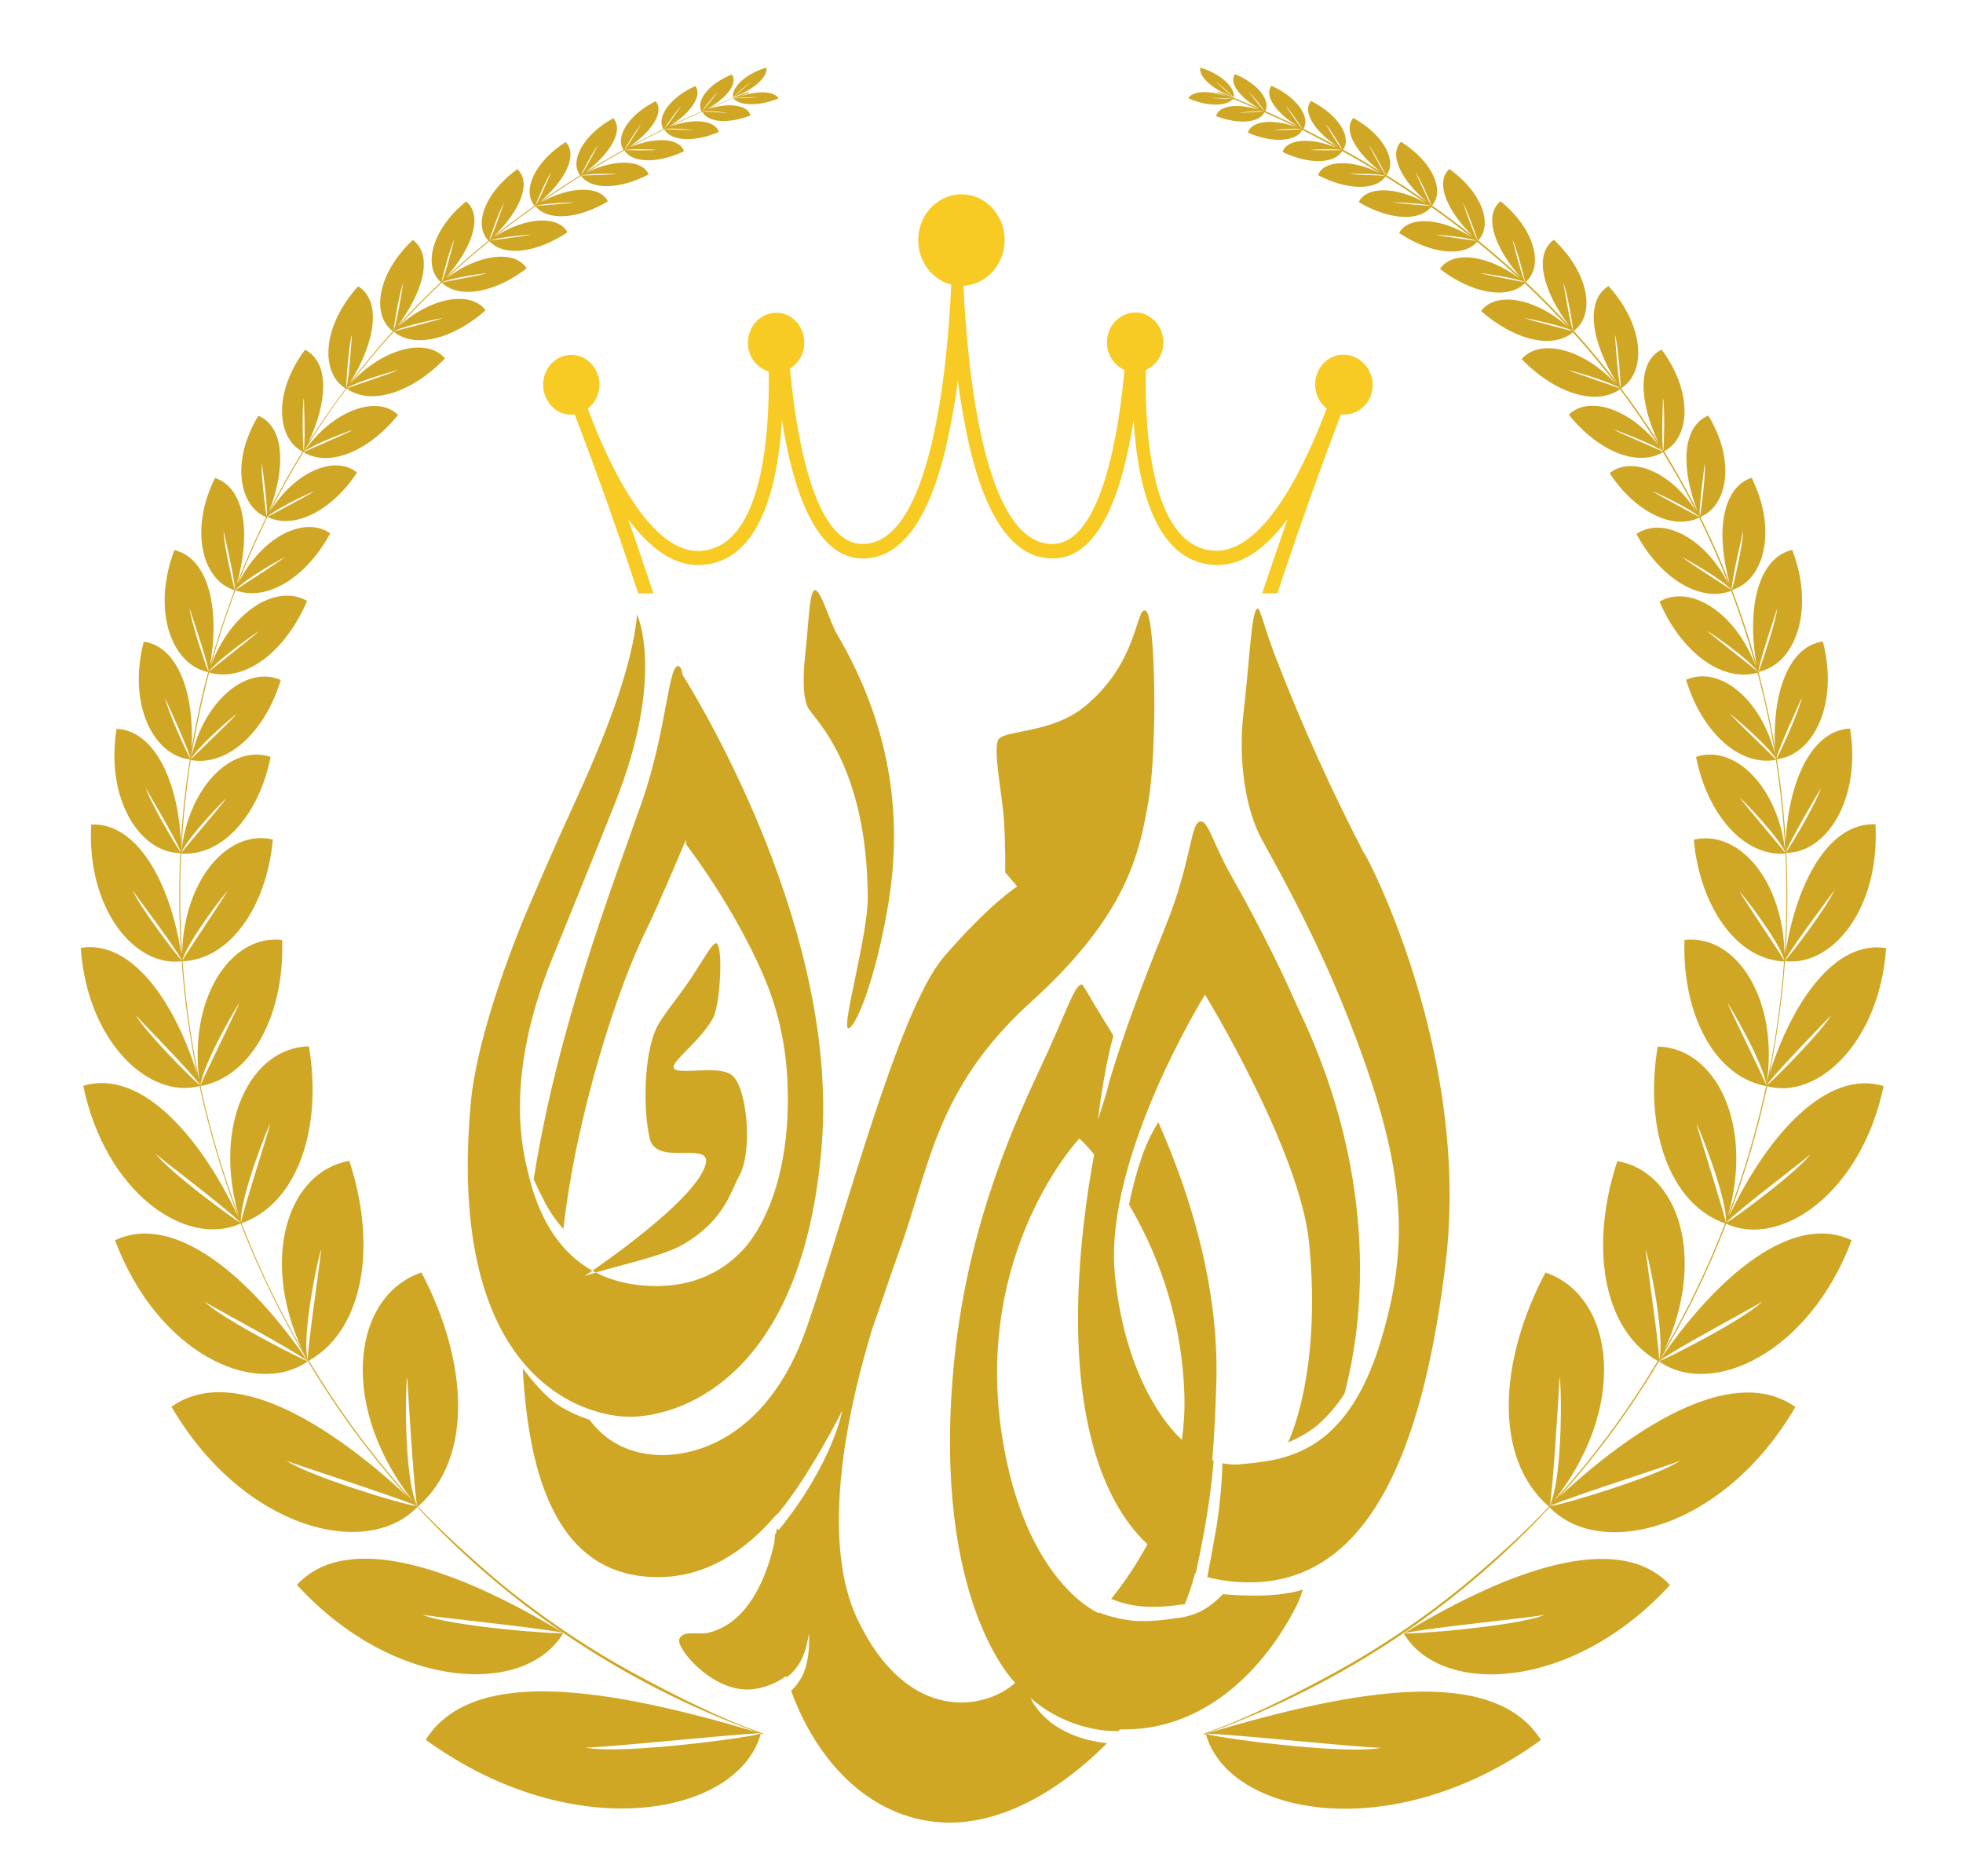 <svg xmlns="http://www.w3.org/2000/svg" xmlns:xlink="http://www.w3.org/1999/xlink" id="Layer_1" x="0px" y="0px" viewBox="0 0 865.5 827.2" style="enable-background:new 0 0 865.5 827.2;" xml:space="preserve"><style type="text/css">	.st0{fill-rule:evenodd;clip-rule:evenodd;fill:#D0A724;}	.st1{fill-rule:evenodd;clip-rule:evenodd;fill:#F7CB23;}</style><path class="st0" d="M831.6,418c-2.9,41.6-30.2,66.9-52.4,60.9c-4.2,19.5-9.9,38.7-16.9,57.4c17.2-36.3,43.3-65.1,68.2-57.5  c-9.9,47.5-45.7,71.6-69.4,60.7c-8.1,20.9-17.9,41.1-29.5,60.4c-12.7,21.4-27.5,41.5-44.1,60c36.7-34.1,78.1-58,104.1-39.6  c-31.7,54.3-86.1,67.5-108.4,44.2c-19.2,20.8-40.7,39.3-64.1,55.3c-27,18.4-56.3,33.3-87,44.4l-1,0.4l-0.8-0.1l1.1-0.4l6.7-2.5  c16.1-6.1,39.8-18.1,57.3-28.1c17.5-10.1,34.1-21.6,49.7-34.3c13.2-10.9,28.6-24.9,38-35.2c18.1-19.6,34.1-41,47.8-64  c-24.8-14.1-29.9-51.6-17.8-88.1c27,4.6,39.4,42.7,20.9,83c10.3-17.8,19.2-36.4,26.6-55.5c-25-8.9-35.7-42.5-29.7-78  c25.8,0.5,42.5,34.8,30.9,74.8c13.6-36.1,22-73.9,24.8-112.3c-21.1-1-37.1-24.4-39.8-53.7c19.9-4.7,39.4,18.1,40,50.5  c1-14.8,1.1-29.7,0.4-44.6c-0.7-13.8-2.1-27.6-4.2-41.2c-2-12.9-4.7-25.7-8.1-38.3c-15.8,4.4-33.8-9.3-43.2-31.4  c13.7-7.8,33.6,4.9,42.4,28.5c-3.1-11.2-6.7-22.2-10.8-33.2c-13.8,5.3-31.4-5.7-41.8-25.1c11.7-8,30.6,1.9,40.7,22.3  c-3.9-10-8.2-19.8-13-29.5c-11.8,5.8-28.5-2.8-39.5-19.6c9.8-7.9,27.4-0.3,38.2,17c-4.5-9-9.5-17.8-14.8-26.4  c-5.8-9.4-12.1-18.6-18.8-27.6c-10.7,7.6-28.9,1.7-43.4-13.3c8.2-9.4,27.4-4.5,41.6,11c-6-7.8-12.3-15.4-19-22.8  c-9,7.6-26,3.4-40.5-9.4c6.6-8.9,24.3-5.7,38.5,7.2c-6.1-6.6-12.5-13.1-19.2-19.4c-7.4,7.3-23.2,4.6-37.4-6.3  c5.3-8.3,21.4-6.3,35.2,4.3c-6-5.6-12.3-11-18.8-16.3c-6.2,7-20.7,5.3-34.4-3.9c4.2-7.7,18.9-6.7,32.1,2c-5.8-4.6-11.8-9.1-18-13.5  c-5.2,6.6-18.7,5.8-31.9-2.1c3.3-7.1,16.7-6.9,29.5,0.4c-5.7-4-11.6-7.9-17.7-11.7c-4.3,6.3-17,6.1-29.8-0.6c2.6-6.7,15-7,27.3-0.9  c-5.4-3.3-10.9-6.6-16.6-9.7c-3.5,5.7-14.6,6-26.3,0.4c2-5.9,12.7-6.5,23.8-1.8c-4.9-2.7-10-5.3-15.1-7.9c-2.8,5.2-13,5.9-24,1.2  c1.5-5.3,11.2-6.3,21.5-2.4c-4.6-2.3-9.4-4.5-14.2-6.6c-2.3,4.7-11.3,5.5-21.3,1.7c1.1-4.7,9.5-5.8,18.8-2.8  c-3.9-1.7-7.8-3.4-11.8-5c0.2,0.1,0.3,0.1,0.5,0.2c0,0,0,0,0,0c-2.3-0.5-10.6-0.4-10.6-0.4c2,0.2,10.6,0.4,10.6,0.4c0,0,0,0,0,0  c-3,3.4-11.6,3.4-19.8-0.3c2.1-3.4,9.8-3.5,17.3-0.7c-1.5-0.6-2.9-1.2-4.3-1.8c0.1-0.1,0.1-0.2,0.2-0.4c6.2,2.4,12.2,4.9,18.2,7.5  c-8.3-4.7-13.6-11.1-10.8-15.2c10.5,4.3,15.8,11.8,13.4,16.3c4.8,2.1,9.5,4.4,14.2,6.6c-9.2-5.7-14.9-13.2-11.5-17.8  c11.6,5.3,17.2,13.9,14.1,19c5.1,2.6,10.2,5.2,15.1,7.9C579.9,58,574,49.5,578,44.5c12.5,6.3,18,16.1,14.2,21.5  c5.7,3.1,11.2,6.4,16.6,9.7c-10.6-8.1-16.9-18.2-12.1-23.7c13.8,7.7,19.3,19.2,14.6,25.2c6.1,3.8,12,7.7,17.7,11.7  c-10.9-9.3-16.9-20.6-11.3-26.4c14.3,9,19.3,21.8,13.7,28.1c6.2,4.4,12.2,8.9,18,13.5c-11.1-10.8-16.9-23.5-10.4-29.6  c14.9,10.6,19.2,24.9,12.7,31.5c6.5,5.3,12.8,10.7,18.8,16.3c-11.3-12.7-16.7-27.2-8.9-33.6c15.5,12.7,19,28.8,11.1,35.6  c6.7,6.3,13.1,12.8,19.2,19.4c-11.3-14.9-16-31.4-6.8-38c16,15.1,18.2,33.3,8.8,40.2c6.7,7.4,13.1,15.1,19,22.9  c-10.9-17.3-14.5-36-3.7-42.7c16.2,17.9,16.6,38.3,5.5,45.1c5.8,7.7,11.3,15.6,16.4,23.7c-8.2-17.4-9.5-35.2,1.5-40.8  c14,18.8,12.6,38.9,1.1,44.9c5.3,8.6,10.2,17.4,14.7,26.3c-7.2-18.6-7-37.2,4.8-42.1c12.1,19.8,8.6,39.8-3.5,44.7  c4.8,9.7,9.1,19.5,13,29.5c-6.1-21.4-4-42.2,9.6-46.8c11.5,23.3,5.5,45.2-8.6,49.5c4.1,10.9,7.8,22,10.8,33.2  c-4.3-24.2,0.1-47.1,15.7-50.9c10.3,26.9,1.1,50.6-14.9,53.8c2.9,11.1,5.4,22.2,7.3,33.5c-1.2-23.5,5.7-44.7,21.1-46.9  c7.2,27.5-4.2,50.1-20.3,51.9c1.9,12,3.2,24,3.9,36.1c1.4-26,11.2-48.8,28.4-49.6c5,31.1-10.3,54.7-28.1,54.8  c0.7,14.8,0.6,29.6-0.4,44.4c4.8-31.2,19.1-57.9,39.7-57c2.1,37.3-19.2,62.9-39.9,60.3c-1.2,16.6-3.5,33.2-6.8,49.6  C790.5,440.9,809.5,414.3,831.6,418z M683.8,663.9c5.5-0.5,47.4-13.2,57.1-20c-3.3,1.7-44.4,14.6-56.8,19.7  C684,663.7,683.9,663.8,683.8,663.9z M725.6,551c0.8,7.9,6,42.9,5.9,48.3c0.1-0.1,0.1-0.2,0.2-0.4C734.1,586.4,726,550.6,725.6,551z   M748,495.4c1.9,7.3,12.4,39.8,12.9,43.5c0-0.1,0.1-0.1,0.1-0.2C761.4,527.4,748.3,495.1,748,495.4L748,495.4z M761.3,538.8  c0,0.1-0.1,0.1-0.1,0.2c3.1-1.4,31.7-22.7,37.2-30.3C796.6,510.7,768.6,531.6,761.3,538.8L761.3,538.8z M546.1,49.7  c1.9,0.1,9.3-0.5,11.1-0.6c-0.1,0-0.1-0.1-0.2-0.1C553.9,48.8,546.1,49.7,546.1,49.7z M550.5,40.3c0,0,4.5,6.2,6.7,8.3  c0.1,0,0.1,0.1,0.2,0.1C555.3,45.8,553,43,550.5,40.3L550.5,40.3z M561.4,57.3c2.2,0.2,10.6-0.3,12.6-0.3c-0.1,0-0.1-0.1-0.2-0.1  C570.3,56.4,561.4,57.3,561.4,57.3z M566.9,46.7c0,0,4.8,7.3,7,9.7c0.1,0,0.1,0.1,0.2,0.1C573.2,55.1,568.5,48.3,566.9,46.7  L566.9,46.7z M577.8,66.1c2.4,0.3,11.8,0.1,13.8,0.1c-0.1,0-0.1-0.1-0.2-0.1C587.7,65.5,577.8,66,577.8,66.1L577.8,66.1z   M584.5,54.7c0,0,4.8,8.3,7.1,11.1c0.1,0,0.1,0.1,0.2,0.1C590.9,64.2,586.2,56.4,584.5,54.7L584.5,54.7z M595.1,76.7  c2.7,0.4,13.5,0.6,15.6,0.8c-0.1,0-0.1-0.1-0.2-0.1C606.4,76.4,595.1,76.6,595.1,76.7L595.1,76.7z M603.5,63.9c0.1,0,5,9.8,7.3,13  l0.2,0.1C610.1,75.3,605.2,66,603.5,63.9L603.5,63.9z M614.1,89.2c2.9,0.6,14.5,1.4,16.8,1.6c-0.1,0-0.1-0.1-0.2-0.1  C626.4,89.5,614.1,89.2,614.1,89.2z M624.1,75.8c0.1,0,4.6,10.9,6.8,14.5c0.1,0,0.1,0.1,0.2,0.1C630.4,88.5,625.8,78.2,624.1,75.8  L624.1,75.8z M633,103.5c3.1,0.8,15.8,2.3,18.1,2.7c-0.1,0-0.1-0.1-0.2-0.1C646.4,104.4,633,103.4,633,103.5L633,103.5z M645,89.4  c0.1,0,4.1,12.3,6.3,16.3c0.1,0,0.1,0.1,0.2,0.1C650.8,103.8,646.7,92.1,645,89.4L645,89.4z M652.5,120.4c3.3,1,17.3,3.5,19.6,4  c-0.1-0.1-0.1-0.1-0.2-0.2C667.2,122.3,652.5,120.3,652.5,120.4L652.5,120.4z M666.8,105.6c0.1,0,3.5,14,5.4,18.4  c0.1,0.1,0.1,0.1,0.2,0.2C672,122,668.5,108.7,666.8,105.6L666.8,105.6z M672.1,140.2c3.5,1.3,18.8,5.1,21.3,5.8  c-0.1-0.1-0.1-0.1-0.2-0.2C688.2,143.3,672.1,140.1,672.1,140.2z M689.3,124.8c0.1,0,2.5,15.8,4.2,20.9c0.1,0.1,0.1,0.1,0.1,0.2  C693.5,143.4,690.9,128.3,689.3,124.8L689.3,124.8z M691.4,163.1c3.8,1.7,20.3,7.1,22.7,8.1c0-0.1-0.1-0.1-0.1-0.2  C708.9,167.8,691.4,163,691.4,163.1L691.4,163.1z M712,147.4c0.1,0,1.1,17.8,2.4,23.4c0,0.1,0.1,0.1,0.1,0.2  C714.6,168.5,713.4,151.5,712,147.4L712,147.4z M733.2,175.4c0.1,0-0.7,16.7,0,22.8c0.1,0.1,0.1,0.2,0.2,0.3  C733.7,195.2,734.1,179.4,733.2,175.4L733.2,175.4z M749,227.7c-4.4-4-20.4-11.3-20.4-11.1c3.3,2.2,18.3,10,20.5,11.3  C749.1,227.8,749.1,227.7,749,227.7L749,227.7z M751.6,204.3c0.1,0.1-2.4,17.5-2.2,23.1c0,0.1,0.1,0.1,0.1,0.2  C750,225.3,752.2,208.6,751.6,204.3L751.6,204.3z M763.2,259.9c-4.3-4.9-21.5-14.4-21.5-14.2c3.4,2.7,19.5,12.8,21.6,14.4  C763.2,260,763.2,260,763.2,259.9L763.2,259.9z M768.5,234.1c0.1,0.1-4.6,19.4-5,25.6c0,0.1,0.1,0.1,0.1,0.2  C764.5,257.5,768.7,238.9,768.5,234.1L768.5,234.1z M774.8,295.9c-4.1-5.8-22.1-18-22.1-17.8c3.5,3.3,20.1,16,22.2,18  C774.9,296.1,774.8,296,774.8,295.9L774.8,295.9z M783.6,268c0.2,0.1-7.2,21.1-8.3,27.8c0,0.1,0,0.1,0.1,0.2  C776.4,293.6,783.3,273.4,783.6,268z M794.4,307.6c0.1,0.1-9,19.3-11.1,26.3c0,0.1,0,0.3,0.1,0.4  C785.3,330.9,793.6,312.7,794.4,307.6L794.4,307.6z M802.8,347.4c0.1,0.2-12.1,20.4-15.2,27.7c0,0.1,0,0.3,0,0.4  C790,372.3,801.4,353,802.8,347.4L802.8,347.4z M808.7,392.5c-0.9,1.6-17.6,23.4-21.6,30.7c0,0.1,0,0.1,0,0.2  C789.3,421.3,806.1,399.2,808.7,392.5L808.7,392.5z M786.7,423.2c-2.4-8.6-19.4-30.3-19.6-30c3,5.3,18.1,27.4,19.6,30.3  C786.7,423.3,786.7,423.3,786.7,423.2L786.7,423.2z M779.4,477.8c0,0.1-0.1,0.3-0.1,0.4c3.6-2.8,24.3-23.9,28.1-30.7  C806.1,449.1,785.3,470.1,779.4,477.8L779.4,477.8z M816.4,546.8c-18.7,49.8-61.6,69.5-84.8,53.5c0-0.1,0-0.2,0-0.3  c0.1,0.7,37.8-18.4,45.4-26.2c-2.5,1.9-37,20-45.4,26.2c0,0,0-0.1,0-0.1C757,562.6,790.4,534.3,816.4,546.8L816.4,546.8z   M736.3,698.8c-43.2,47.1-100.8,48.9-117.3,21.5c0.1-0.1,0.1-0.2,0.2-0.3c-0.2,0.9,49.9-2.9,61.9-8.1c-4.1,1.1-49.6,5.5-61.9,8.1  c0,0,0-0.1,0.1-0.1C665.6,691.8,713.8,674.6,736.3,698.8L736.3,698.8z M679.4,767.1c-64.8,47.2-137.5,33.7-147.7-2.5l0.3-0.3  c-0.5,1.2,61,9.7,77.2,6.2c-5.8,0.4-61.4-5.6-77.2-6.2c0,0,0.1-0.1,0.1-0.1C597.6,744.6,658.5,734,679.4,767.1z M682.8,664.1  c-24.7-21.6-21.7-64.7-1.4-103.1c31,10.6,37.1,60.4,1.9,103c0,0-0.1,0-0.1,0C683,664,682.9,664.1,682.8,664.1L682.8,664.1z   M687.6,607.4c-0.4,9.2-3.2,52.3-4.3,56.3C689.4,651,688.4,607,687.6,607.4L687.6,607.4z M778.6,478.8c-23-4.3-37-32.2-35.9-64.4  c23.2-2.7,42,26.9,36.1,64.2c0,0,0,0-0.1,0.1C778.7,478.7,778.7,478.7,778.6,478.8L778.6,478.8z M761.7,442.3  c2.7,6.2,16.5,34.1,17.1,36.2C777.8,469,761.9,441.9,761.7,442.3L761.7,442.3z M767.3,351.9c3.2,4.5,20,24,19.9,24.2  c0,0.1-0.1,0.1-0.1,0.2c-18.1,1.4-34.3-17.2-39.3-42.6c17.1-5.8,36.4,13.4,39.4,42.3c0,0,0,0,0,0  C784.7,369.4,767.5,351.6,767.3,351.9L767.3,351.9z M762.7,314.7c3.4,3.8,20.4,20,20.3,20.2L783,335c-16.2,3-32.7-12.4-39.6-35.3  c15-6.7,34.2,9.2,39.7,35c0,0,0,0,0,0C780.1,329,762.8,314.5,762.7,314.7L762.7,314.7z M711.3,189.3c3.8,2.1,22,9.7,22,9.9  c0,0.1,0,0.1,0,0.1c-11.3,6.8-28.8-0.4-41.6-16.5c9.4-9.1,29.2-1.8,41.6,16.3c0,0,0,0,0,0C729.1,195.7,711.3,189.2,711.3,189.3z   M544,42.9C544,42.9,544,42.9,544,42.9c0,0-6.2-5.8-7.9-6.9C536.1,36,542,41.7,544,42.9C543.9,42.9,543.9,42.9,544,42.9  c-8.6-3.1-15.6-8.8-14.8-13.1C538.3,32.5,544.6,38.5,544,42.9z M323.4,43.4C323.4,43.4,323.4,43.4,323.4,43.4  c0-0.1,8.7-0.2,10.6-0.5C334,42.9,325.7,42.8,323.4,43.4C323.4,43.4,323.4,43.4,323.4,43.4c0.2-0.1,0.4-0.2,0.5-0.3  c-4,1.6-7.9,3.3-11.8,5c9.2-3,17.6-1.9,18.8,2.8c-10,3.9-19,3-21.3-1.7c-4.8,2.1-9.5,4.4-14.2,6.6c10.3-3.8,20-2.9,21.5,2.4  c-11,4.7-21.2,4-24-1.2c-5.1,2.6-10.2,5.2-15.1,7.9c11.1-4.7,21.8-4.1,23.8,1.8c-11.7,5.5-22.9,5.2-26.3-0.4  c-5.7,3.1-11.2,6.4-16.6,9.7c12.3-6,24.6-5.7,27.3,0.9c-12.8,6.7-25.4,6.9-29.8,0.6c-6.1,3.8-12,7.7-17.7,11.7  c12.7-7.2,26.1-7.5,29.5-0.4c-13.2,7.9-26.7,8.7-31.9,2.1c-6.2,4.4-12.2,8.9-18,13.5c13.3-8.7,27.9-9.7,32.1-2  c-13.7,9.2-28.2,10.9-34.4,3.9c-6.5,5.3-12.8,10.7-18.8,16.3c13.8-10.6,29.9-12.6,35.2-4.3c-14.1,10.9-29.9,13.6-37.4,6.3  c-6.7,6.3-13.1,12.8-19.2,19.4c14.2-12.9,31.9-16.1,38.5-7.2c-14.4,12.8-31.5,17-40.5,9.4c-6.7,7.4-13,15-19,22.8  c14.2-15.5,33.5-20.4,41.6-11c-14.5,15.1-32.7,21-43.4,13.3c-6.8,9-13,18.2-18.8,27.6c-5.3,8.7-10.3,17.5-14.8,26.4  c10.8-17.3,28.4-24.9,38.2-17c-11,16.8-27.7,25.4-39.5,19.6c-4.8,9.7-9.1,19.5-13,29.5c10.1-20.4,29-30.3,40.7-22.3  c-10.4,19.4-28,30.4-41.8,25.1c-4.1,10.9-7.7,22-10.8,33.2c8.8-23.6,28.6-36.3,42.4-28.5C126,287.2,108,301,92.2,296.5  c-3.3,12.6-6,25.4-8.1,38.3c-2.1,13.7-3.5,27.4-4.2,41.2c-0.7,14.9-0.6,29.7,0.4,44.6c0.6-32.5,20.1-55.2,40-50.5  c-2.7,29.4-18.7,52.8-39.8,53.7c2.8,38.4,11.2,76.2,24.8,112.3c-11.7-40,5-74.3,30.9-74.8c6,35.5-4.7,69.1-29.7,78  c7.4,19.2,16.3,37.7,26.6,55.5c-18.5-40.3-6.1-78.3,20.9-83c12.1,36.5,6.9,74-17.8,88.1c13.7,22.9,29.7,44.3,47.8,64  c9.5,10.2,24.9,24.3,38,35.2c15.7,12.7,32.3,24.2,49.8,34.3c17.4,9.9,41.2,22,57.3,28.1l6.7,2.5l1.1,0.4l-0.8,0.1l-1-0.4  c-30.8-11-60-25.9-87-44.4c-23.4-16-44.9-34.5-64.1-55.3c-22.3,23.3-76.7,10-108.4-44.2c26.1-18.5,67.4,5.5,104.1,39.6  c-16.6-18.5-31.4-38.6-44.1-60c-11.5-19.3-21.4-39.5-29.5-60.4c-23.8,10.9-59.5-13.2-69.4-60.7c24.9-7.6,51,21.2,68.2,57.5  c-7-18.7-12.7-37.9-16.9-57.4c-22.2,5.9-49.5-19.3-52.4-60.9c22-3.7,41.1,22.9,51.3,55.5c-3.3-16.4-5.6-32.9-6.8-49.6  c-20.7,2.6-41.9-23-39.9-60.3c20.5-0.9,34.9,25.9,39.7,57c-1-14.8-1.1-29.6-0.4-44.4c-17.8-0.1-33.1-23.7-28.1-54.8  c17.1,0.9,27,23.6,28.4,49.6c0.7-12.1,2-24.1,3.9-36.1c-16.1-1.8-27.5-24.4-20.3-51.9c15.4,2.2,22.3,23.3,21.1,46.9  c1.9-11.3,4.3-22.4,7.3-33.5c-16-3.2-25.1-26.9-14.9-53.8c15.5,3.8,20,26.7,15.7,50.9c3.1-11.2,6.7-22.3,10.8-33.2  c-14.1-4.3-20.1-26.2-8.6-49.5c13.6,4.5,15.7,25.4,9.6,46.8c3.9-10,8.2-19.8,13-29.5c-12.1-4.9-15.6-24.8-3.5-44.7  c11.8,4.9,12,23.5,4.8,42.1c4.5-8.9,9.4-17.7,14.7-26.3c-11.5-6-13-26.1,1.1-44.9c11,5.6,9.8,23.4,1.5,40.8  c5.1-8,10.6-15.9,16.4-23.7c-11.1-6.8-10.7-27.1,5.5-45.1c10.8,6.7,7.2,25.4-3.7,42.7c6-7.8,12.3-15.4,19-22.9  c-9.4-6.9-7.2-25.1,8.8-40.2c9.2,6.6,4.5,23.1-6.8,38c6.1-6.6,12.5-13.1,19.2-19.4c-7.9-6.8-4.4-22.9,11.1-35.6  c7.8,6.4,2.4,20.9-8.9,33.6c6-5.6,12.3-11,18.8-16.3c-6.6-6.5-2.2-20.8,12.7-31.5c6.6,6.1,0.8,18.8-10.4,29.6  c5.8-4.6,11.8-9.1,18-13.5c-5.5-6.3-0.5-19,13.7-28.1c5.6,5.8-0.4,17.1-11.3,26.4c5.7-4,11.6-7.9,17.7-11.7  c-4.7-6,0.8-17.5,14.6-25.2c4.8,5.5-1.4,15.6-12.1,23.7c5.4-3.3,11-6.6,16.6-9.7c-3.7-5.5,1.8-15.3,14.2-21.5c4,5-2,13.5-11.7,20.2  c4.9-2.7,10-5.3,15.1-7.9c-3.1-5.1,2.5-13.7,14.1-19c3.3,4.6-2.4,12.1-11.5,17.8c4.6-2.3,9.4-4.5,14.2-6.6  c-2.5-4.6,2.9-12,13.4-16.3c2.8,4.1-2.5,10.5-10.8,15.2c5.9-2.6,12-5.1,18.2-7.5c0.1,0.1,0.1,0.2,0.2,0.4c-1.5,0.6-2.9,1.2-4.3,1.8  c7.6-2.8,15.3-2.7,17.3,0.7C334.9,46.8,326.4,46.8,323.4,43.4z M126.2,643.9c9.7,6.8,51.6,19.5,57.1,20c-0.1-0.1-0.2-0.2-0.3-0.3  C170.6,658.5,129.6,645.6,126.2,643.9z M135.5,598.9c0.1,0.1,0.1,0.2,0.2,0.4c-0.1-5.4,5.1-40.4,5.9-48.3  C141.1,550.6,133.1,586.4,135.5,598.9L135.5,598.9z M106.2,538.7c0,0.1,0.1,0.1,0.1,0.2c0.4-3.7,10.9-36.2,12.9-43.5  C118.8,495.1,105.8,527.4,106.2,538.7L106.2,538.7z M68.7,508.7c5.5,7.6,34.2,28.8,37.2,30.3c0-0.1-0.1-0.1-0.1-0.2  C98.6,531.6,70.6,510.7,68.7,508.7L68.7,508.7z M59.8,447.5c3.7,6.8,24.4,27.9,28.1,30.7c0-0.1-0.1-0.3-0.1-0.4  C81.9,470.1,61,449.1,59.8,447.5L59.8,447.5z M80.5,423.4c1.4-2.9,16.6-25,19.6-30.3c-0.2-0.3-17.1,21.4-19.6,30  C80.5,423.3,80.5,423.3,80.5,423.4L80.5,423.4z M58.5,392.5c2.6,6.7,19.4,28.8,21.6,30.9c0-0.1,0-0.1,0-0.2  C76.1,415.9,59.4,394.2,58.5,392.5z M64.3,347.4c1.5,5.5,12.8,24.8,15.2,28.1c0-0.1,0-0.3,0-0.4C76.4,367.8,64.2,347.6,64.3,347.4  L64.3,347.4z M72.8,307.6c0.8,5.1,9.1,23.3,11,26.7c0-0.1,0-0.3,0.1-0.4C81.7,326.9,72.6,307.7,72.8,307.6L72.8,307.6z M83.6,268  c0.3,5.3,7.1,25.5,8.3,28c0-0.1,0-0.1,0.1-0.2C90.8,289.1,83.4,268.2,83.6,268z M92.3,295.9c0,0.1,0,0.1-0.1,0.2  c2.1-2,18.7-14.7,22.2-18C114.4,278,96.5,290.2,92.3,295.9L92.3,295.9z M98.6,234.1c-0.2,4.8,4.1,23.4,4.9,25.8  c0-0.1,0.1-0.1,0.1-0.2C103.2,253.5,98.5,234.2,98.6,234.1L98.6,234.1z M104,259.9c0,0.1,0,0.1-0.1,0.2c2.2-1.6,18.2-11.7,21.6-14.4  C125.5,245.5,108.3,255,104,259.9L104,259.9z M115.5,204.3c-0.6,4.2,1.6,21,2.1,23.3c0-0.1,0.1-0.1,0.1-0.2  C118,221.8,115.4,204.4,115.5,204.3L115.5,204.3z M118.1,227.7c0,0.1-0.1,0.1-0.1,0.2c2.2-1.3,17.2-9.1,20.5-11.3  C138.5,216.4,122.5,223.7,118.1,227.7L118.1,227.7z M134,175.3c-0.9,4-0.5,19.8-0.2,23.2l0.2-0.3C134.7,192.1,133.9,175.4,134,175.3  L134,175.3z M155.2,147.4c-1.4,4.1-2.6,21.1-2.5,23.6c0-0.1,0.1-0.1,0.1-0.2C154.1,165.2,155.1,147.5,155.2,147.4L155.2,147.4z   M153.1,171c0,0.1-0.1,0.1-0.1,0.2c2.4-1,19-6.4,22.7-8.1C175.7,163,158.3,167.8,153.1,171L153.1,171z M177.8,124.8  c-1.6,3.6-4.1,18.7-4.3,21c0-0.1,0.1-0.1,0.1-0.2C175.4,140.6,177.7,124.8,177.8,124.8L177.8,124.8z M174,145.9  c-0.1,0.1-0.1,0.1-0.2,0.2c2.4-0.8,17.7-4.5,21.3-5.8C195.1,140.1,179,143.3,174,145.9L174,145.9z M200.3,105.6  c-1.7,3.1-5.2,16.4-5.6,18.6c0.1-0.1,0.1-0.1,0.2-0.2C196.9,119.6,200.2,105.6,200.3,105.6L200.3,105.6z M195.2,124.3  c-0.1,0.1-0.1,0.1-0.2,0.2c2.4-0.6,16.4-3,19.6-4C214.7,120.3,200,122.3,195.2,124.3L195.2,124.3z M222.2,89.4  c-1.7,2.7-5.9,14.3-6.4,16.4c0.1-0.1,0.1-0.1,0.2-0.1C218.1,101.7,222.1,89.4,222.2,89.4L222.2,89.4z M216.2,106  c-0.1,0.1-0.1,0.1-0.2,0.1c2.3-0.4,15.1-1.9,18.1-2.7C234.1,103.4,220.7,104.4,216.2,106L216.2,106z M243.1,75.8  c-1.8,2.4-6.3,12.7-7,14.6c0.1,0,0.1-0.1,0.2-0.1C238.5,86.8,243,75.8,243.1,75.8z M236.5,90.7c-0.1,0-0.1,0.1-0.2,0.1  c2.2-0.2,13.9-1,16.8-1.6C253.1,89.2,240.8,89.5,236.5,90.7L236.5,90.7z M263.7,63.9c-1.8,2.1-6.6,11.3-7.5,13.1l0.2-0.1  C258.7,73.8,263.6,63.9,263.7,63.9L263.7,63.9z M256.6,77.3c-0.1,0-0.1,0.1-0.2,0.1c2.2-0.1,13-0.3,15.6-0.8  C272.1,76.6,260.7,76.4,256.6,77.3L256.6,77.3z M282.7,54.7c-1.7,1.8-6.4,9.5-7.3,11.2l0.2-0.1C277.8,63,282.6,54.7,282.7,54.7  L282.7,54.7z M275.8,66.1c-0.1,0-0.1,0.1-0.2,0.1c2,0,11.4,0.2,13.8-0.1C289.4,66,279.5,65.5,275.8,66.1L275.8,66.1z M300.3,46.7  c-1.6,1.5-6.3,8.3-7.3,9.8c0.1,0,0.1-0.1,0.2-0.1C295.5,54,300.2,46.7,300.3,46.7L300.3,46.7z M293.4,56.8c-0.1,0-0.1,0.1-0.2,0.1  c1.9,0.1,10.4,0.5,12.6,0.3C305.8,57.3,296.9,56.4,293.4,56.8z M316.6,40.3c-2.5,2.7-4.7,5.5-6.9,8.4c0.1,0,0.1-0.1,0.2-0.1  C312.1,46.5,316.6,40.3,316.6,40.3L316.6,40.3z M310.1,49c-0.1,0-0.1,0.1-0.2,0.1c1.8,0.1,9.2,0.7,11.1,0.6  C321,49.7,313.3,48.8,310.1,49L310.1,49z M175.5,182.9c-12.8,16-30.3,23.3-41.6,16.5c0-0.1,0-0.1,0-0.1c0-0.1,18.2-7.8,22-9.9  c0-0.1-17.9,6.3-22,9.9c0,0,0,0,0,0C146.3,181.1,166.1,173.8,175.5,182.9z M123.8,299.8c-6.9,22.8-23.4,38.2-39.6,35.3l-0.1-0.2  c-0.1-0.2,17-16.3,20.3-20.2c-0.1-0.2-17.4,14.3-20.3,20.2c0,0,0,0,0,0C89.6,309,108.8,293.1,123.8,299.8z M119.3,333.7  c-5,25.4-21.2,43.9-39.3,42.6c0-0.1-0.1-0.1-0.1-0.2c-0.1-0.2,16.7-19.7,19.9-24.2c-0.1-0.2-17.4,17.5-19.9,24.2c0,0,0,0,0,0  C82.8,347.2,102.1,327.9,119.3,333.7L119.3,333.7z M124.4,414.4c1.1,32.2-12.9,60.1-35.9,64.4c-0.1-0.1-0.1-0.1-0.2-0.2  c0,0,0,0-0.1-0.1C82.4,441.3,101.2,411.7,124.4,414.4L124.4,414.4z M105.5,442.3c-0.3-0.3-16.1,26.8-17.1,36.2  C89,476.4,102.8,448.5,105.5,442.3L105.5,442.3z M185.8,561c20.3,38.4,23.3,81.5-1.4,103.1c-0.1,0-0.2-0.1-0.4-0.1c0,0-0.1,0-0.1,0  C148.7,621.4,154.8,571.5,185.8,561L185.8,561z M183.9,663.7c-1.1-4-3.9-47.1-4.3-56.3C178.8,607,177.7,651,183.9,663.7z   M257.9,770.4c16.1,3.5,77.7-5,77.2-6.2l0.3,0.3c-10.2,36.2-82.8,49.7-147.7,2.5c20.9-33.1,81.8-22.5,147.2-3c0,0,0.1,0.1,0.1,0.1  C319.4,764.9,263.8,770.8,257.9,770.4z M186.1,711.8c12,5.3,62.1,9,61.9,8.1c0.1,0.1,0.1,0.2,0.2,0.3  c-16.5,27.5-74.2,25.6-117.3-21.5c22.5-24.2,70.7-7,117.1,21c0,0,0,0.1,0,0.1C235.7,717.3,190.2,712.9,186.1,711.8z M90.1,573.8  c7.6,7.7,45.4,26.8,45.4,26.2c0,0.1,0,0.2,0,0.3c-23.2,16-66.1-3.7-84.8-53.5c26-12.4,59.4,15.8,84.8,53.1c0,0,0,0.1,0,0.1  C127.1,593.8,92.7,575.7,90.1,573.8z M323.2,42.9C323.2,42.9,323.2,42.9,323.2,42.9c1.9-1.2,7.8-6.9,7.8-6.9  C329.4,37.1,323.2,42.9,323.2,42.9C323.2,42.9,323.2,42.9,323.2,42.9c-0.7-4.4,5.6-10.4,14.7-13.1C338.7,34.1,331.8,39.8,323.2,42.9  z"></path><g id="&#x646;&#x647;&#x627;&#x626;&#x64A;_copy">	<path id="Shape_2_copy" class="st0" d="M359,260.3c-2.2,1.3-2.5,14.9-3.9,27.6c-1.2,10.7-1.1,19.4,1.1,24s26.1,24.6,26.4,83.7   c0.1,16.7-11.7,57.4-8.6,57.7s12-21.3,17.5-53.8c5.6-33.1,4.3-74.4-22.6-120.2C365.8,274.1,361.6,258.8,359,260.3z M315.9,415.9   c3.1,1.5,1.6,27.5-1.6,33.1c-7,12.3-22.7,21.6-15.4,22.9c6.3,1.1,20.5-2.4,24.9,3.2c6,7.6,7.8,33.4,2.1,43.4   c-3.6,6.5-6.5,19.4-24.3,29.9c-9.8,5.8-28.9,9.2-43.9,14.2c0,0,42.1-28,51.7-45.3c9.7-17.3-19.7-1.6-22.9-15.3   c-3.2-13.7-2.4-37.2,2.8-48.5c2.6-5.6,10.3-14.4,15.9-23S314.4,415.2,315.9,415.9z M637.3,557.6c-8.6,69.8-28.8,141.3-87.9,140   c-5.8-0.1-11.5-0.9-17.1-2.3c1.1-5.9,2.6-13.7,4.1-22.3c1.4-9.2,2.3-18.6,2.6-27.9c2.4,0.5,4.9,0.7,7.3,0.5   c18.6-1.8,47-3,62.5-54.4c13.1-43.7,11.4-77.8-15.5-145.2c-13-32.5-27.5-58.8-36.9-75.8c-7.3-13.2-10.5-35.1-8.2-55.2   c2.9-24.7,3.5-46,6.3-46.7c1.1-0.3,2.8,8,7.8,21.1c11.6,30.1,24.9,59.5,39.8,88.1C594.3,362.3,649.8,456.6,637.3,557.6z M599,576.9   c-0.9,12-2.8,23.9-5.7,35.6c-0.2,0.7-0.5,1.9-0.5,1.9c-3.2,5.1-7.2,9.7-11.7,13.7c-5.3,4.7-13.2,7.8-13.2,7.8s15-29.6,9.3-87.9   c-4-41-45.9-109.5-45.9-109.5s-44.4,71.5-39.8,122.7c3,33.2,15,59.7,29.6,73.6c0.9-6.6,1.3-13.2,1.1-19.8   c-0.9-29.6-9.3-58.4-24.4-83.9c1.5-7.7,3.6-15.3,6.2-22.7c1.8-4.8,4-9.4,6.7-13.7c14.1,31.8,26.8,72.8,25.6,114.8   c-0.4,12.9-1,24.3-1.8,34.2c0.2,0.1,0.4,0.2,0.6,0.3c-0.5,6-1.4,14.5-2.8,23c-1.5,9.6-3.5,19.4-5.1,26.7c-0.1,0-0.2-0.1-0.3-0.1   c-1.2,4.6-2.7,9.2-4.5,13.6c-4.3,0.7-12.6,1.7-20.1,0.9c-4.3-0.5-8.4-1.6-12.4-3.2c6.1-7.5,11.4-15.6,16-24.1   c-11.1-10.4-18.4-24.8-23.1-40.4c-12.6-42.3-6.9-95.9-0.4-131.4c-2-2.5-4.2-4.9-6.5-7.1c0,0-46.8,49.6-34.1,131.2   c10.1,64.7,42.6,78.1,42.6,78.1s0.1-0.1,0.2-0.3c5.1,2,10.4,3.2,15.8,3.7c6.2,0.3,12.4-0.2,18.4-1.3c-0.1,0.1-0.1,0.1-0.1,0.1   c3.9-0.4,7.6-1.5,11.1-3.2c3.5-2,6.7-4.5,9.4-7.4c0,0,22.2,2.4,35.2-2c0,0-1.2,3.8-1.8,5.1c-4.5,9.7-26.5,51.7-69.8,56.2   c-2.9,0.3-9.1,0.4-9.1,0.4s-0.2,0.2-0.6,0.7c-2.3,0-4.7-0.1-7-0.4c-11.7-1.5-22.8-6.4-31.7-14.2c0,0,6.3,16.3,32,19.7   c0.6,0.1,1.1,0.1,1.7,0.2c-12.1,12.3-42.6,38.8-76.7,34.6c-29-3.5-51.3-26.7-62.6-57.7c2.1-1.9,3.8-4.3,5.1-6.9   c2.9-6.1,3-14.2,2.8-18.4c-0.2,1.2-0.4,2.3-0.7,3.5c-0.8,4.5-2.8,10.4-7.8,14.8c-0.5,0.4-0.9,0.8-1.4,1.1c-0.1-0.2-0.1-0.4-0.2-0.6   c-3.9,2.9-8.4,4.8-13.2,5.6c-17.7,3.4-35.4-17.6-33.9-21.8s8.5-1.9,12.5-2.8c19.4-4.4,26.9-28.2,29.4-39.8c0.1-1.2,0.2-2.4,0.3-3.6   c0.2-0.2,0.3-0.4,0.5-0.6c0.2-1.3,0.3-2.1,0.3-2.1s0.3,0.3,0.8,0.8c24-29.6,28.1-52.8,28.1-52.8s-14.4,28.8-28.7,45.9   c0-0.1,0-0.2,0-0.4c-14,16.5-31.2,27.9-52.3,28c-44.2,0.2-57.3-43.3-59.9-92c4.1,5.4,10.6,13.2,16.3,16.6c4.1,2.5,8.5,4.5,13.1,6   c6.7,9,16.2,14.6,29.2,15.5c19.2,1.2,50.2-9.4,66.5-55.9s40.3-140.2,60.6-163.7s32.3-31,32.3-31l-5.3-6.2c0,0,0.2-12.6-0.6-23.7   s-4.8-30.2-2.5-34.7s23.3-2.6,38.1-14.7c23.9-19.5,22.5-44.1,26.9-42.3s5.3,60.2,1.3,83.6s-9.3,50.4-51.8,88.9   s-44.7,73.4-58.4,110.6c-3.1,8.4-6.9,20.2-11.6,33.5c-9.9,32.4-23.9,92-6.4,128.4c22.3,46.4,56.6,39.4,69.4,27.7   c0,0-36.6-35.5-27.2-138.7c5.3-58.5,24.5-102.9,37.8-131.3c12-25.5,15.3-37.3,18.6-37.9c0.8-0.2,3.5,5.5,9.4,14.9   c1.5,2.3,3,4.9,4.7,7.7c-0.6,2.3-1.3,5-2,8.1c-3.2,14.6-4.8,29-4.8,29l3.8-12.1c0.9-3.8,1.7-6.6,2.3-8.4   c7.2-23.8,17.2-48.6,24-65.6c10.7-26.6,10.7-43.6,14.5-45.3s5.8,9,14,23.5c8.4,14.8,19.3,35.2,29.2,57.7   C578.4,457.5,604,509.5,599,576.9L599,576.9z M362.3,504.9c-8.1,100.8-60.5,119-83.4,119.7c-20.9,0.6-82.5-16.5-71.3-138.6   c2.6-28.7,18.5-69.6,24.2-83.1c6.7-15.8,14.4-33.4,20.5-46.6c13.8-30,26.5-61.6,28.6-85.4c0,0,12.7,27-9.9,83.6   c-12.4,31.1-21.3,52.7-27.6,68.3c-21.4,52.7-12.8,84.8-10.5,94.5c5.7,24.2,19.3,46.5,50.1,49.4c20.7,1.9,35.5-5.5,45.3-16.5   c8.4-9.4,21.1-33.5,18.8-75.1c-0.8-15.4-4.3-30.6-10.4-44.8c-13.5-31.5-34.2-58-34.2-58l-0.1-2c-1.9,4.5-12.4,29.4-17.2,39.1   c-12.9,25.8-31.1,81.9-36.8,132.4c-3.7-4.1-6.7-8.6-9.1-13.6c-1.7-3.3-3-6-4-8.3c10.7-67.9,35.3-130.6,47.9-166.9   c11-31.7,11.6-62.5,16.4-59.1c0.6,0.4,1,1.7,1.4,3.7C310.4,312.7,369.8,412,362.3,504.9z"></path></g><path class="st1" d="M593.1,156.4c-6.9-0.5-12.8,5.1-13.2,12.3c-0.3,4.4,1.6,8.6,5,11.4c0,0,0,0,0,0.1c-8,21.2-26.2,62.6-48.5,62.6  c-0.6,0-1.2,0-1.8-0.1c-27.2-2.3-29.9-53.4-29.4-79c0-0.2,0-0.4,0-0.6c4.5-2,7.4-6.4,7.7-11.3c0.4-7.3-4.8-13.6-11.6-14  s-12.8,5.1-13.2,12.3c-0.4,5.5,2.7,10.7,7.7,13c-2.3,25.5-9.8,76.7-31.8,76.7c-0.2,0-0.5,0-0.7,0c-29.4-0.9-36.8-76.5-38.5-113.8  c9.5-0.5,17.4-8.5,18.1-18.8c0.7-11.2-7.3-20.8-17.8-21.5s-19.6,7.8-20.2,18.9c-0.6,10,5.7,18.6,14.5,20.9c0,0,0,0,0,0  c-1.6,37.2-9,113.4-38.5,114.3c-0.2,0-0.5,0-0.7,0c-22.2,0-29.6-52.1-31.9-77.3c0,0,0,0,0,0c3.7-2.3,6.1-6.3,6.3-10.6  c0.4-7.3-4.8-13.6-11.6-14s-12.8,5.1-13.2,12.3c-0.5,6.1,3.3,11.7,9.1,13.6l0,0c0.5,25.6-2.2,76.7-29.4,79c-0.6,0.1-1.2,0.1-1.8,0.1  c-22.3,0-40.6-41.4-48.5-62.6l0-0.1c3-2.4,4.8-5.9,5.1-9.7c0.4-7.3-4.8-13.6-11.6-14c-6.9-0.5-12.8,5.1-13.2,12.3s4.8,13.6,11.6,14  c0.8,0,1.6,0,2.3-0.1c0,0,0,0,0,0c8.6,22.6,16.8,45.3,24.4,68.1c1.2,3.6,2.4,7.2,3.6,10.8h6.7c-1.3-3.9-2.7-8-4.3-12.8  c-2.2-6.6-4.5-13.3-6.9-20c8.9,12,19.2,20.3,30.8,20.3c0.8,0,1.6,0,2.4-0.1c25.2-2.1,32.8-34.9,34.7-63.7  c4.9,31.3,15,60.9,35.5,60.9c0.3,0,0.7,0,1,0c16-0.5,28-16.8,35.6-48.3c2.3-10,4.2-20.1,5.4-30.3c1.3,10.2,3.1,20.3,5.4,30.3  c7.6,31.6,19.6,47.8,35.6,48.3c0.3,0,0.7,0,1,0c20.5,0,30.6-29.5,35.5-60.9c1.8,28.8,9.5,61.6,34.7,63.7c0.8,0.1,1.6,0.1,2.4,0.1  c11.6,0,22-8.3,30.8-20.3c-2.3,6.7-4.6,13.3-6.9,20c-1.6,4.7-3,8.9-4.3,12.8h6.7c1.2-3.6,2.4-7.2,3.6-10.8  c7.7-22.8,15.8-45.5,24.4-68.1l0-0.1c0.3,0,0.5,0.1,0.8,0.1c6.9,0.5,12.8-5.1,13.2-12.3S600,156.8,593.1,156.4z"></path></svg>